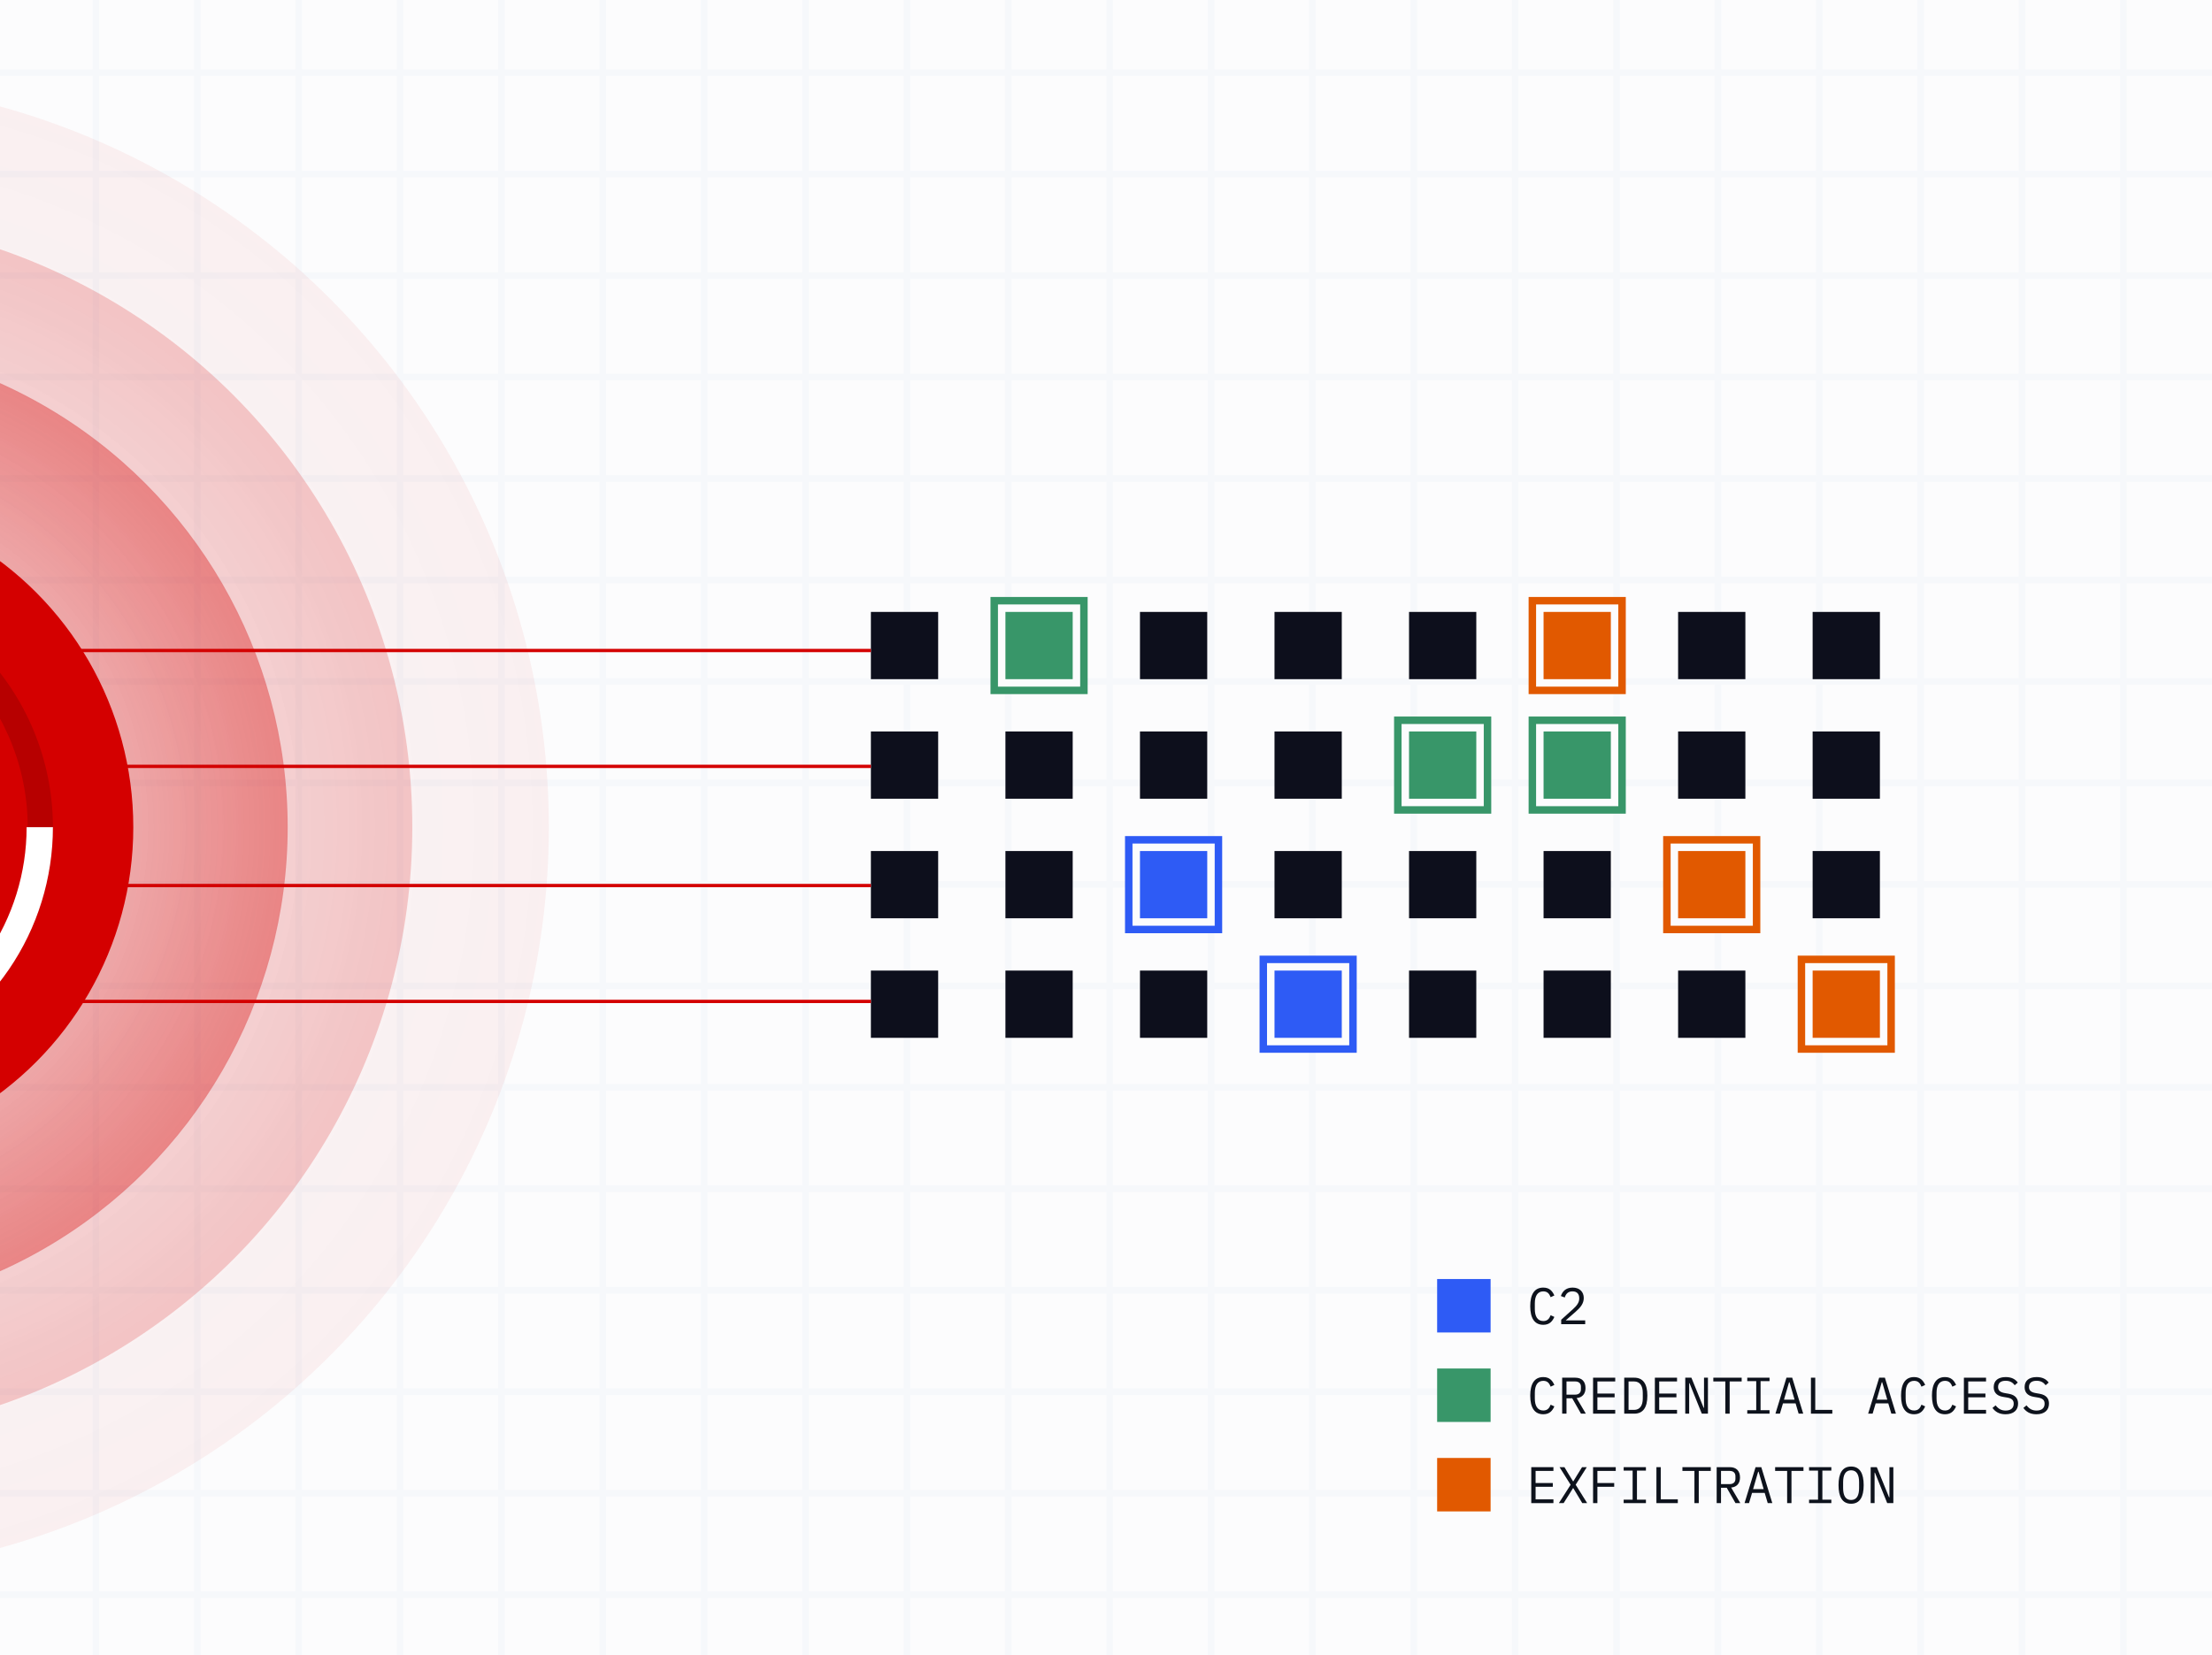<svg width="668" height="500" viewBox="0 0 668 500" fill="none" xmlns="http://www.w3.org/2000/svg">
<rect x="0" y="0" width="668" height="500" fill="#333333" stroke="none"/>
<g clip-path="url(#clip0_1297_5410)">
<rect width="668" height="500" fill="#FCFCFD"/>
<path d="M-338.386 -70H-369V-39.35M-338.386 -70V-39.35M-338.386 -70H-307.773M-338.386 -39.35H-369M-338.386 -39.35V-8.7M-338.386 -39.35H-307.773M-369 -39.35V-8.7M-338.386 -8.7H-369M-338.386 -8.7V21.95M-338.386 -8.7H-307.773M-369 -8.7V21.95M-338.386 21.95H-369M-338.386 21.95V52.6M-338.386 21.95H-307.773M-369 21.95V52.6M-338.386 52.6H-369M-338.386 52.6V83.25M-338.386 52.6H-307.773M-369 52.6V83.25M-338.386 83.25H-369M-338.386 83.25V113.9M-338.386 83.25H-307.773M-369 83.25V113.9M-338.386 113.9H-369M-338.386 113.9V144.55M-338.386 113.9H-307.773M-369 113.9V144.55M-338.386 144.55H-369M-338.386 144.55V175.2M-338.386 144.55H-307.773M-369 144.55V175.2M-338.386 175.2H-369M-338.386 175.2V205.85M-338.386 175.2H-307.773M-369 175.2V205.85M-338.386 205.85H-369M-338.386 205.85V236.5M-338.386 205.85H-307.773M-369 205.85V236.5M-338.386 236.5H-369M-338.386 236.5V267.15M-338.386 236.5H-307.773M-369 236.5V267.15M-338.386 267.15H-369M-338.386 267.15V297.8M-338.386 267.15H-307.773M-369 267.15V297.8M-338.386 297.8H-369M-338.386 297.8V328.45M-338.386 297.8H-307.773M-369 297.8V328.45M-338.386 328.45H-369M-338.386 328.45V359.1M-338.386 328.45H-307.773M-369 328.45V359.1M-338.386 359.1H-369M-338.386 359.1V389.75M-338.386 359.1H-307.773M-369 359.1V389.75M-338.386 389.75H-369M-338.386 389.75V420.4M-338.386 389.75H-307.773M-369 389.75V420.4M-338.386 420.4H-369M-338.386 420.4V451.05M-338.386 420.4H-307.773M-369 420.4V451.05M-338.386 451.05H-369M-338.386 451.05V481.7M-338.386 451.05H-307.773M-369 451.05V481.7M-338.386 481.7H-369M-338.386 481.7V512.35M-338.386 481.7H-307.773M-369 481.7V512.35M-338.386 512.35H-369M-338.386 512.35V543M-338.386 512.35H-307.773M-369 512.35V543H-338.386M-338.386 543H-307.773M-307.773 -70V-39.35M-307.773 -70H-277.159M-307.773 -39.35V-8.7M-307.773 -39.35H-277.159M-307.773 -8.7V21.95M-307.773 -8.7H-277.159M-307.773 21.95V52.6M-307.773 21.95H-277.159M-307.773 52.6V83.25M-307.773 52.6H-277.159M-307.773 83.25V113.9M-307.773 83.25H-277.159M-307.773 113.9V144.55M-307.773 113.9H-277.159M-307.773 144.55V175.2M-307.773 144.55H-277.159M-307.773 175.2V205.85M-307.773 175.2H-277.159M-307.773 205.85V236.5M-307.773 205.85H-277.159M-307.773 236.5V267.15M-307.773 236.5H-277.159M-307.773 267.15V297.8M-307.773 267.15H-277.159M-307.773 297.8V328.45M-307.773 297.8H-277.159M-307.773 328.45V359.1M-307.773 328.45H-277.159M-307.773 359.1V389.75M-307.773 359.1H-277.159M-307.773 389.75V420.4M-307.773 389.75H-277.159M-307.773 420.4V451.05M-307.773 420.4H-277.159M-307.773 451.05V481.7M-307.773 451.05H-277.159M-307.773 481.7V512.35M-307.773 481.7H-277.159M-307.773 512.35V543M-307.773 512.35H-277.159M-307.773 543H-277.159M-277.159 -70V-39.35M-277.159 -70H-246.545M-277.159 -39.35V-8.7M-277.159 -39.35H-246.545M-277.159 -8.7V21.95M-277.159 -8.7H-246.545M-277.159 21.95V52.6M-277.159 21.95H-246.545M-277.159 52.6V83.25M-277.159 52.6H-246.545M-277.159 83.25V113.9M-277.159 83.25H-246.545M-277.159 113.9V144.55M-277.159 113.9H-246.545M-277.159 144.55V175.2M-277.159 144.55H-246.545M-277.159 175.2V205.85M-277.159 175.2H-246.545M-277.159 205.85V236.5M-277.159 205.85H-246.545M-277.159 236.5V267.15M-277.159 236.5H-246.545M-277.159 267.15V297.8M-277.159 267.15H-246.545M-277.159 297.8V328.45M-277.159 297.8H-246.545M-277.159 328.45V359.1M-277.159 328.45H-246.545M-277.159 359.1V389.75M-277.159 359.1H-246.545M-277.159 389.75V420.4M-277.159 389.75H-246.545M-277.159 420.4V451.05M-277.159 420.4H-246.545M-277.159 451.05V481.7M-277.159 451.05H-246.545M-277.159 481.7V512.35M-277.159 481.7H-246.545M-277.159 512.35V543M-277.159 512.35H-246.545M-277.159 543H-246.545M-246.545 -70V-39.35M-246.545 -70H-215.932M-246.545 -39.35V-8.7M-246.545 -39.35H-215.932M-246.545 -8.7V21.95M-246.545 -8.7H-215.932M-246.545 21.95V52.6M-246.545 21.95H-215.932M-246.545 52.6V83.25M-246.545 52.6H-215.932M-246.545 83.25V113.9M-246.545 83.25H-215.932M-246.545 113.9V144.55M-246.545 113.9H-215.932M-246.545 144.55V175.2M-246.545 144.55H-215.932M-246.545 175.2V205.85M-246.545 175.2H-215.932M-246.545 205.85V236.5M-246.545 205.85H-215.932M-246.545 236.5V267.15M-246.545 236.5H-215.932M-246.545 267.15V297.8M-246.545 267.15H-215.932M-246.545 297.8V328.45M-246.545 297.8H-215.932M-246.545 328.45V359.1M-246.545 328.45H-215.932M-246.545 359.1V389.75M-246.545 359.1H-215.932M-246.545 389.75V420.4M-246.545 389.75H-215.932M-246.545 420.4V451.05M-246.545 420.4H-215.932M-246.545 451.05V481.7M-246.545 451.05H-215.932M-246.545 481.7V512.35M-246.545 481.7H-215.932M-246.545 512.35V543M-246.545 512.35H-215.932M-246.545 543H-215.932M-215.932 -70V-39.35M-215.932 -70H-185.318M-215.932 -39.35V-8.7M-215.932 -39.35H-185.318M-215.932 -8.7V21.95M-215.932 -8.7H-185.318M-215.932 21.95V52.6M-215.932 21.95H-185.318M-215.932 52.6V83.25M-215.932 52.6H-185.318M-215.932 83.25V113.9M-215.932 83.25H-185.318M-215.932 113.9V144.55M-215.932 113.9H-185.318M-215.932 144.55V175.2M-215.932 144.55H-185.318M-215.932 175.2V205.85M-215.932 175.2H-185.318M-215.932 205.85V236.5M-215.932 205.85H-185.318M-215.932 236.5V267.15M-215.932 236.5H-185.318M-215.932 267.15V297.8M-215.932 267.15H-185.318M-215.932 297.8V328.45M-215.932 297.8H-185.318M-215.932 328.45V359.1M-215.932 328.45H-185.318M-215.932 359.1V389.75M-215.932 359.1H-185.318M-215.932 389.75V420.4M-215.932 389.75H-185.318M-215.932 420.4V451.05M-215.932 420.4H-185.318M-215.932 451.05V481.7M-215.932 451.05H-185.318M-215.932 481.7V512.35M-215.932 481.7H-185.318M-215.932 512.35V543M-215.932 512.35H-185.318M-215.932 543H-185.318M-185.318 -70V-39.35M-185.318 -70H-154.705M-185.318 -39.35V-8.7M-185.318 -39.35H-154.705M-185.318 -8.7V21.95M-185.318 -8.7H-154.705M-185.318 21.95V52.6M-185.318 21.95H-154.705M-185.318 52.6V83.25M-185.318 52.6H-154.705M-185.318 83.25V113.9M-185.318 83.25H-154.705M-185.318 113.9V144.55M-185.318 113.9H-154.705M-185.318 144.55V175.2M-185.318 144.55H-154.705M-185.318 175.2V205.85M-185.318 175.2H-154.705M-185.318 205.85V236.5M-185.318 205.85H-154.705M-185.318 236.5V267.15M-185.318 236.5H-154.705M-185.318 267.15V297.8M-185.318 267.15H-154.705M-185.318 297.8V328.45M-185.318 297.8H-154.705M-185.318 328.45V359.1M-185.318 328.45H-154.705M-185.318 359.1V389.75M-185.318 359.1H-154.705M-185.318 389.75V420.4M-185.318 389.75H-154.705M-185.318 420.4V451.05M-185.318 420.4H-154.705M-185.318 451.05V481.7M-185.318 451.05H-154.705M-185.318 481.7V512.35M-185.318 481.7H-154.705M-185.318 512.35V543M-185.318 512.35H-154.705M-185.318 543H-154.705M-154.705 -70V-39.35M-154.705 -70H-124.091M-154.705 -39.35V-8.7M-154.705 -39.35H-124.091M-154.705 -8.7V21.95M-154.705 -8.7H-124.091M-154.705 21.95V52.6M-154.705 21.95H-124.091M-154.705 52.6V83.25M-154.705 52.6H-124.091M-154.705 83.25V113.9M-154.705 83.25H-124.091M-154.705 113.9V144.55M-154.705 113.9H-124.091M-154.705 144.55H-124.091M-154.705 144.55V175.2M-154.705 175.2V205.85M-154.705 175.2H-124.091M-154.705 205.85V236.5M-154.705 205.85H-124.091M-154.705 236.5V267.15M-154.705 236.5H-124.091M-154.705 267.15V297.8M-154.705 267.15H-124.091M-154.705 297.8V328.45M-154.705 297.8H-124.091M-154.705 328.45V359.1M-154.705 328.45H-124.091M-154.705 359.1V389.75M-154.705 359.1H-124.091M-154.705 389.75V420.4M-154.705 389.75H-124.091M-154.705 420.4V451.05M-154.705 420.4H-124.091M-154.705 451.05V481.7M-154.705 451.05H-124.091M-154.705 481.7V512.35M-154.705 481.7H-124.091M-154.705 512.35V543M-154.705 512.35H-124.091M-154.705 543H-124.091M-124.091 -70V-39.35M-124.091 -70H-93.477M-124.091 -39.35V-8.7M-124.091 -39.35H-93.477M-124.091 -8.7V21.95M-124.091 -8.7H-93.477M-124.091 21.95V52.6M-124.091 21.95H-93.477M-124.091 52.6V83.25M-124.091 52.6H-93.477M-124.091 83.25V113.9M-124.091 83.25H-93.477M-124.091 113.9V144.55M-124.091 113.9H-93.477M-124.091 144.55V175.2M-124.091 144.55H-93.477M-124.091 175.2V205.85M-124.091 175.2H-93.477M-124.091 205.85V236.5M-124.091 205.85H-93.477M-124.091 236.5V267.15M-124.091 236.5H-93.477M-124.091 267.15V297.8M-124.091 267.15H-93.477M-124.091 297.8V328.45M-124.091 297.8H-93.477M-124.091 328.45V359.1M-124.091 328.45C-124.091 328.45 -105.433 328.45 -93.477 328.45M-124.091 359.1V389.75M-124.091 359.1H-93.477M-124.091 389.75V420.4M-124.091 389.75H-93.477M-124.091 420.4V451.05M-124.091 420.4H-93.477M-124.091 451.05V481.7M-124.091 451.05H-93.477M-124.091 481.7V512.35M-124.091 481.7H-93.477M-124.091 512.35V543M-124.091 512.35H-93.477M-124.091 543H-93.477M-93.477 -70V-39.35M-93.477 -70H-62.864M-93.477 -39.35V-8.7M-93.477 -39.35H-62.864M-93.477 -8.7V21.95M-93.477 -8.7H-62.864M-93.477 21.95V52.6M-93.477 21.95H-62.864M-93.477 52.6V83.25M-93.477 52.6H-62.864M-93.477 83.25V113.9M-93.477 83.25H-62.864M-93.477 113.9V144.55M-93.477 113.9H-62.864M-93.477 144.55V175.2M-93.477 144.55H-62.864M-93.477 175.2V205.85M-93.477 175.2H-62.864M-93.477 205.85V236.5M-93.477 205.85H-62.864M-93.477 236.5V267.15M-93.477 236.5H-62.864M-93.477 267.15V297.8M-93.477 267.15H-62.864M-93.477 297.8C-93.477 297.8 -93.477 316.48 -93.477 328.45M-93.477 297.8H-62.864M-93.477 328.45C-93.477 340.42 -93.477 359.1 -93.477 359.1M-93.477 328.45C-81.522 328.45 -62.864 328.45 -62.864 328.45M-93.477 359.1V389.75M-93.477 359.1H-62.864M-93.477 389.75V420.4M-93.477 389.75H-62.864M-93.477 420.4V451.05M-93.477 420.4H-62.864M-93.477 451.05V481.7M-93.477 451.05H-62.864M-93.477 481.7V512.35M-93.477 481.7H-62.864M-93.477 512.35V543M-93.477 512.35H-62.864M-93.477 543H-62.864M-62.864 -70V-39.35M-62.864 -70H-32.25M-62.864 -39.35V-8.7M-62.864 -39.35H-32.25M-62.864 -8.7V21.95M-62.864 -8.7H-32.25M-62.864 21.95V52.6M-62.864 21.95H-32.25M-62.864 52.6V83.25M-62.864 52.6H-32.25M-62.864 83.25V113.9M-62.864 83.25H-32.25M-62.864 113.9V144.55M-62.864 113.9H-32.25M-62.864 144.55V175.2M-62.864 144.55H-32.25M-62.864 175.2V205.85M-62.864 175.2H-32.25M-62.864 205.85V236.5M-62.864 205.85H-32.25M-62.864 236.5V267.15M-62.864 236.5H-32.25M-62.864 267.15V297.8M-62.864 267.15H-32.25M-62.864 297.8V328.45M-62.864 297.8H-32.25M-62.864 328.45V359.1M-62.864 328.45H-32.25M-62.864 359.1V389.75M-62.864 359.1H-32.25M-62.864 389.75V420.4M-62.864 389.75H-32.25M-62.864 420.4V451.05M-62.864 420.4H-32.25M-62.864 451.05V481.7M-62.864 451.05H-32.25M-62.864 481.7V512.35M-62.864 481.7H-32.25M-62.864 512.35V543M-62.864 512.35H-32.25M-62.864 543H-32.25M-32.25 -70V-39.35M-32.25 -70H-1.636M-32.25 -39.35V-8.7M-32.25 -39.35H-1.636M-32.25 -8.7V21.95M-32.25 -8.7H-1.636M-32.25 21.95V52.6M-32.25 21.95H-1.636M-32.25 52.6V83.25M-32.25 52.6H641.25M-32.25 83.25V113.9M-32.25 83.25H641.25M-32.25 113.9V144.55M-32.25 113.9H-1.636M-32.25 144.55V175.2M-32.25 144.55H-1.636M-32.25 175.2V205.85M-32.25 175.2H-1.636M-32.25 205.85V236.5M-32.25 205.85H-1.636M-32.25 236.5V267.15M-32.25 236.5H-1.636M-32.25 267.15V297.8M-32.25 267.15H-1.636M-32.25 297.8V328.45M-32.25 297.8H-1.636M-32.25 328.45V359.1M-32.25 328.45H-1.636M-32.25 359.1V389.75M-32.25 359.1H-1.636M-32.25 389.75V420.4M-32.25 389.75H-1.636M-32.25 420.4V451.05M-32.25 420.4H-1.636M-32.25 451.05V481.7M-32.25 451.05H-1.636M-32.25 481.7V512.35M-32.25 481.7H-1.636M-32.25 512.35V543M-32.25 512.35H-1.636M-32.25 543H-1.636M-1.636 -70V-39.35M-1.636 -70H28.977M-1.636 -39.35V-8.7M-1.636 -39.35H28.977M-1.636 -8.7V21.95M-1.636 -8.7H28.977M-1.636 21.95H28.977M-1.636 21.95V113.9M-1.636 113.9V144.55M-1.636 113.9H28.977M-1.636 144.55V175.2M-1.636 144.55H28.977M-1.636 175.2V205.85M-1.636 175.2H28.977M-1.636 205.85V236.5M-1.636 205.85H28.977M-1.636 236.5V267.15M-1.636 236.5H28.977M-1.636 267.15V297.8M-1.636 267.15H28.977M-1.636 297.8V328.45M-1.636 297.8H28.977M-1.636 328.45V359.1M-1.636 328.45H28.977M-1.636 359.1V389.75M-1.636 359.1H28.977M-1.636 389.75V420.4M-1.636 389.75H28.977M-1.636 420.4V451.05M-1.636 420.4H28.977M-1.636 451.05V481.7M-1.636 451.05H28.977M-1.636 481.7V512.35M-1.636 481.7H28.977M-1.636 512.35V543M-1.636 512.35H28.977M-1.636 543H28.977M28.977 -70V-39.35M28.977 -70H59.591M28.977 -39.35V-8.7M28.977 -39.35H59.591M28.977 -8.7V21.95M28.977 -8.7H59.591M28.977 21.95H59.591M28.977 21.95V113.9M28.977 113.9V144.55M28.977 113.9H59.591M28.977 144.55V175.2M28.977 144.55H59.591M28.977 175.2V205.85M28.977 175.2H59.591M28.977 205.85V236.5M28.977 205.85H59.591M28.977 236.5V267.15M28.977 236.5H59.591M28.977 267.15V297.8M28.977 267.15H59.591M28.977 297.8V328.45M28.977 297.8H59.591M28.977 328.45V359.1M28.977 328.45H59.591M28.977 359.1V389.75M28.977 359.1H59.591M28.977 389.75V420.4M28.977 389.75H59.591M28.977 420.4V451.05M28.977 420.4H59.591M28.977 451.05V481.7M28.977 451.05H59.591M28.977 481.7V512.35M28.977 481.7H59.591M28.977 512.35V543M28.977 512.35H59.591M28.977 543H59.591M59.591 -70V-39.35M59.591 -70H90.205M59.591 -39.35V-8.7M59.591 -39.35H90.205M59.591 -8.7V21.95M59.591 -8.7H90.205M59.591 21.95H90.205M59.591 21.95V113.9M59.591 113.9V144.55M59.591 113.9H549.409M59.591 144.55V175.2M59.591 144.55H549.409M59.591 175.2V205.85M59.591 175.2H90.205M59.591 205.85V236.5M59.591 205.85H90.205M59.591 236.5V267.15M59.591 236.5H90.205M59.591 267.15V297.8M59.591 267.15H90.205M59.591 297.8V328.45M59.591 297.8H90.205M59.591 328.45V359.1M59.591 328.45H90.205M59.591 359.1V389.75M59.591 359.1H90.205M59.591 389.75V420.4M59.591 389.75H90.205M59.591 420.4V451.05M59.591 420.4H90.205M59.591 451.05V481.7M59.591 451.05H90.205M59.591 481.7V512.35M59.591 481.7H90.205M59.591 512.35V543M59.591 512.35H90.205M59.591 543H90.205M90.205 -70V-39.35M90.205 -70H120.818M90.205 -39.35V-8.7M90.205 -39.35H120.818M90.205 -8.7V21.95M90.205 -8.7H120.818M90.205 21.95H120.818M90.205 21.95V175.2M90.205 175.2V205.85M90.205 175.2H120.818M90.205 205.85V236.5M90.205 205.85H120.818M90.205 236.5V267.15M90.205 236.5H120.818M90.205 267.15V297.8M90.205 267.15H120.818M90.205 297.8V328.45M90.205 297.8H120.818M90.205 328.45V359.1M90.205 328.45H120.818M90.205 359.1V389.75M90.205 359.1H120.818M90.205 389.75V420.4M90.205 389.75H120.818M90.205 420.4V451.05M90.205 420.4H120.818M90.205 451.05V481.7M90.205 451.05H120.818M90.205 481.7V512.35M90.205 481.7H120.818M90.205 512.35V543M90.205 512.35H120.818M90.205 543H120.818M120.818 -70V-39.35M120.818 -70H151.432M120.818 -39.35V-8.7M120.818 -39.35H151.432M120.818 -8.7V21.95M120.818 -8.7H151.432M120.818 21.95H151.432M120.818 21.95V175.2M120.818 175.2V205.85M120.818 175.2H151.432M120.818 205.85V236.5M120.818 205.85H151.432M120.818 236.5V267.15M120.818 236.5H151.432M120.818 267.15V297.8M120.818 267.15H151.432M120.818 297.8V328.45M120.818 297.8H151.432M120.818 328.45V359.1M120.818 328.45H151.432M120.818 359.1V389.75M120.818 359.1H151.432M120.818 389.75V420.4M120.818 389.75H151.432M120.818 420.4V451.05M120.818 420.4H151.432M120.818 451.05V481.7M120.818 451.05H151.432M120.818 481.7V512.35M120.818 481.7H151.432M120.818 512.35V543M120.818 512.35H151.432M120.818 543H151.432M151.432 -70V-39.35M151.432 -70H182.045M151.432 -39.35V-8.7M151.432 -39.35H182.045M151.432 -8.7V21.95M151.432 -8.7H182.045M151.432 21.95H182.045M151.432 21.95V175.2M151.432 175.2V205.85M151.432 175.2H182.045M151.432 205.85V236.5M151.432 205.85H182.045M151.432 236.5V267.15M151.432 236.5H182.045M151.432 267.15V297.8M151.432 267.15H182.045M151.432 297.8V328.45M151.432 297.8H182.045M151.432 328.45V359.1M151.432 328.45H182.045M151.432 359.1V389.75M151.432 359.1H182.045M151.432 389.75V420.4M151.432 389.75H182.045M151.432 420.4V451.05M151.432 420.4H182.045M151.432 451.05V481.7M151.432 451.05H182.045M151.432 481.7V512.35M151.432 481.7H182.045M151.432 512.35V543M151.432 512.35H182.045M151.432 543H182.045M182.045 -70V-39.35M182.045 -70H212.659M182.045 -39.35V-8.7M182.045 -39.35H212.659M182.045 -8.7V21.95M182.045 -8.7H212.659M182.045 21.95H212.659M182.045 21.95V175.2M182.045 175.2V205.85M182.045 175.2H212.659M182.045 205.85V236.5M182.045 205.85H212.659M182.045 236.5V267.15M182.045 236.5H212.659M182.045 267.15V297.8M182.045 267.15H212.659M182.045 297.8V328.45M182.045 297.8H212.659M182.045 328.45V359.1M182.045 328.45H212.659M182.045 359.1V389.75M182.045 359.1H212.659M182.045 389.75V420.4M182.045 389.75H212.659M182.045 420.4V451.05M182.045 420.4H212.659M182.045 451.05V481.7M182.045 451.05H212.659M182.045 481.7V512.35M182.045 481.7H212.659M182.045 512.35V543M182.045 512.35H212.659M182.045 543H212.659M212.659 -70V-39.35M212.659 -70H243.273M212.659 -39.35V-8.7M212.659 -39.35H243.273M212.659 -8.7V21.95M212.659 -8.7H243.273M212.659 21.95H243.273M212.659 21.95V175.2M212.659 175.2V205.85M212.659 175.2H243.273M212.659 205.85V236.5M212.659 205.85H243.273M212.659 236.5V267.15M212.659 236.5H243.273M212.659 267.15V297.8M212.659 267.15H243.273M212.659 297.8V328.45M212.659 297.8H243.273M212.659 328.45V359.1M212.659 328.45H243.273M212.659 359.1V389.75M212.659 359.1H243.273M212.659 389.75V420.4M212.659 389.75H243.273M212.659 420.4V451.05M212.659 420.4H243.273M212.659 451.05V481.7M212.659 451.05H243.273M212.659 481.7V512.35M212.659 481.7H243.273M212.659 512.35V543M212.659 512.35H243.273M212.659 543H243.273M243.273 -70V-39.35M243.273 -70H273.886M243.273 -39.35V-8.7M243.273 -39.35H273.886M243.273 -8.7V21.95M243.273 -8.7H273.886M243.273 21.95H273.886M243.273 21.95V175.2M243.273 175.2V205.85M243.273 175.2H273.886M243.273 205.85V236.5M243.273 205.85H273.886M243.273 236.5V267.15M243.273 236.5H273.886M243.273 267.15V297.8M243.273 267.15H273.886M243.273 297.8V328.45M243.273 297.8H273.886M243.273 328.45V359.1M243.273 328.45H273.886M243.273 359.1V389.75M243.273 359.1H273.886M243.273 389.75V420.4M243.273 389.75H273.886M243.273 420.4V451.05M243.273 420.4H273.886M243.273 451.05V481.7M243.273 451.05H273.886M243.273 481.7V512.35M243.273 481.7H273.886M243.273 512.35V543M243.273 512.35H273.886M243.273 543H273.886M273.886 -70V-39.35M273.886 -70H304.5M273.886 -39.35H304.5M273.886 -39.35V-8.7M273.886 -8.7V21.95M273.886 -8.7H304.5M273.886 21.95H304.5M273.886 21.95V175.2M273.886 175.2V205.85M273.886 175.2H304.5M273.886 205.85V236.5M273.886 205.85H304.5M273.886 236.5V267.15M273.886 236.5H304.5M273.886 267.15V297.8M273.886 267.15H304.5M273.886 297.8V328.45M273.886 297.8H304.5M273.886 328.45V359.1M273.886 328.45H304.5M273.886 359.1V389.75M273.886 359.1H304.5M273.886 389.75V420.4M273.886 389.75H304.5M273.886 420.4V451.05M273.886 420.4H304.5M273.886 451.05V481.7M273.886 451.05H304.5M273.886 481.7V512.35M273.886 481.7H304.5M273.886 512.35V543M273.886 512.35H304.5M273.886 543H304.5M304.5 -70V-39.35M304.5 -70H335.114M304.5 -39.35H335.114M304.5 -39.35V-8.7M304.5 -8.7V21.95M304.5 -8.7H335.114M304.5 21.95H335.114M304.5 21.95V175.2M304.5 175.2V205.85M304.5 175.2H335.114M304.5 205.85V236.5M304.5 205.85H335.114M304.5 236.5V267.15M304.5 236.5H335.114M304.5 267.15V297.8M304.5 267.15H335.114M304.5 297.8V328.45M304.5 297.8H335.114M304.5 328.45V359.1M304.5 328.45H335.114M304.5 359.1V389.75M304.5 359.1H335.114M304.5 389.75V420.4M304.5 389.75H335.114M304.5 420.4V451.05M304.5 420.4H335.114M304.5 451.05V481.7M304.5 451.05H335.114M304.5 481.7V512.35M304.5 481.7H335.114M304.5 512.35V543M304.5 512.35H335.114M304.5 543H335.114M335.114 -70V-39.35M335.114 -70H365.727M335.114 -39.35H365.727M335.114 -39.35V-8.7M335.114 -8.7V21.95M335.114 -8.7H365.727M335.114 21.95H365.727M335.114 21.95V175.2M335.114 175.2V205.85M335.114 175.2H365.727M335.114 205.85V236.5M335.114 205.85H365.727M335.114 236.5V267.15M335.114 236.5H365.727M335.114 267.15V297.8M335.114 267.15H365.727M335.114 297.8V328.45M335.114 297.8H365.727M335.114 328.45V359.1M335.114 328.45H365.727M335.114 359.1V389.75M335.114 359.1H365.727M335.114 389.75V420.4M335.114 389.75H365.727M335.114 420.4V451.05M335.114 420.4H365.727M335.114 451.05V481.7M335.114 451.05H365.727M335.114 481.7V512.35M335.114 481.7H365.727M335.114 512.35V543M335.114 512.35H365.727M335.114 543H365.727M365.727 -70V-39.35M365.727 -70H396.341M365.727 -39.35H396.341M365.727 -39.35V-8.7M365.727 -8.7V21.95M365.727 -8.7H396.341M365.727 21.95H396.341M365.727 21.95V175.2M365.727 175.2V205.85M365.727 175.2H396.341M365.727 205.85V236.5M365.727 205.85H396.341M365.727 236.5V267.15M365.727 236.5H396.341M365.727 267.15V297.8M365.727 267.15H396.341M365.727 297.8V328.45M365.727 297.8H396.341M365.727 328.45V359.1M365.727 328.45H396.341M365.727 359.1V389.75M365.727 359.1H396.341M365.727 389.75V420.4M365.727 389.75H396.341M365.727 420.4V451.05M365.727 420.4H396.341M365.727 451.05V481.7M365.727 451.05H396.341M365.727 481.7V512.35M365.727 481.7H396.341M365.727 512.35V543M365.727 512.35H396.341M365.727 543H396.341M396.341 -70V-39.35M396.341 -70H426.955M396.341 -39.35V-8.7M396.341 -39.35H426.955M396.341 -8.7V21.95M396.341 -8.7H426.955M396.341 21.95H426.955M396.341 21.95V175.2M396.341 175.2V205.85M396.341 175.2H426.955M396.341 205.85V236.5M396.341 205.85H426.955M396.341 236.5V267.15M396.341 236.5H426.955M396.341 267.15V297.8M396.341 267.15H426.955M396.341 297.8V328.45M396.341 297.8H426.955M396.341 328.45V359.1M396.341 328.45H426.955M396.341 359.1V389.75M396.341 359.1H426.955M396.341 389.75V420.4M396.341 389.75H426.955M396.341 420.4V451.05M396.341 420.4H426.955M396.341 451.05V481.7M396.341 451.05H426.955M396.341 481.7V512.35M396.341 481.7H426.955M396.341 512.35V543M396.341 512.35H426.955M396.341 543H426.955M426.955 -70V-39.35M426.955 -70H457.568M426.955 -39.35V-8.7M426.955 -39.35H457.568M426.955 -8.7V21.95M426.955 -8.7H457.568M426.955 21.95H457.568M426.955 21.95V175.2M426.955 175.2V205.85M426.955 175.2H457.568M426.955 205.85V236.5M426.955 205.85H457.568M426.955 236.5V267.15M426.955 236.5H457.568M426.955 267.15V297.8M426.955 267.15H457.568M426.955 297.8V328.45M426.955 297.8H457.568M426.955 328.45V359.1M426.955 328.45H457.568M426.955 359.1V389.75M426.955 359.1H457.568M426.955 389.75V420.4M426.955 389.75H457.568M426.955 420.4V451.05M426.955 420.4H457.568M426.955 451.05V481.7M426.955 451.05H457.568M426.955 481.7V512.35M426.955 481.7H457.568M426.955 512.35V543M426.955 512.35H457.568M426.955 543H457.568M457.568 -70V-39.35M457.568 -70H488.182M457.568 -39.35V-8.7M457.568 -39.35H488.182M457.568 -8.7V21.95M457.568 -8.7H488.182M457.568 21.95H488.182M457.568 21.95V175.2M457.568 175.2V205.85M457.568 175.2H488.182M457.568 205.85V236.5M457.568 205.85H488.182M457.568 236.5V267.15M457.568 236.5H488.182M457.568 267.15V297.8M457.568 267.15H488.182M457.568 297.8V328.45M457.568 297.8H488.182M457.568 328.45V359.1M457.568 328.45H488.182M457.568 359.1V389.75M457.568 359.1H488.182M457.568 389.75V420.4M457.568 389.75H488.182M457.568 420.4V451.05M457.568 420.4H488.182M457.568 451.05V481.7M457.568 451.05H488.182M457.568 481.7V512.35M457.568 481.7H488.182M457.568 512.35V543M457.568 512.35H488.182M457.568 543H488.182M488.182 -70V-39.35M488.182 -70H518.795M488.182 -39.35V-8.7M488.182 -39.35H518.795M488.182 -8.7V21.95M488.182 -8.7H518.795M488.182 21.95H518.795M488.182 21.95V175.2M488.182 175.2V205.85M488.182 175.2H518.795M488.182 205.85V236.5M488.182 205.85H518.795M488.182 236.5V267.15M488.182 236.5H518.795M488.182 267.15V297.8M488.182 267.15H518.795M488.182 297.8V328.45M488.182 297.8H518.795M488.182 328.45V359.1M488.182 328.45H518.795M488.182 359.1V389.75M488.182 359.1H518.795M488.182 389.75V420.4M488.182 389.75H518.795M488.182 420.4V451.05M488.182 420.4H518.795M488.182 451.05V481.7M488.182 451.05H518.795M488.182 481.7V512.35M488.182 481.7H518.795M488.182 512.35V543M488.182 512.35H518.795M488.182 543H518.795M518.795 -70V-39.35M518.795 -70H549.409M518.795 -39.35V-8.7M518.795 -39.35H549.409M518.795 -8.7V21.95M518.795 -8.7H549.409M518.795 21.95H549.409M518.795 21.95V175.2M518.795 175.2V205.85M518.795 175.2H549.409M518.795 205.85V236.5M518.795 205.85H549.409M518.795 236.5V267.15M518.795 236.5H549.409M518.795 267.15V297.8M518.795 267.15H549.409M518.795 297.8V328.45M518.795 297.8H549.409M518.795 328.45V359.1M518.795 328.45H549.409M518.795 359.1V389.75M518.795 359.1H549.409M518.795 389.75V420.4M518.795 389.75H549.409M518.795 420.4V451.05M518.795 420.4H549.409M518.795 451.05V481.7M518.795 451.05H549.409M518.795 481.7V512.35M518.795 481.7H549.409M518.795 512.35V543M518.795 512.35H549.409M518.795 543H549.409M549.409 -70V-39.35M549.409 -70H580.023M549.409 -39.35V-8.7M549.409 -39.35H580.023M549.409 -8.7V21.95M549.409 -8.7H580.023M549.409 21.95H580.023M549.409 21.95V113.9M549.409 113.9V144.55M549.409 113.9H580.023M549.409 144.55V175.2M549.409 144.55H580.023M549.409 175.2V205.85M549.409 175.2H580.023M549.409 205.85V236.5M549.409 205.85H580.023M549.409 236.5V267.15M549.409 236.5H580.023M549.409 267.15V297.8M549.409 267.15H580.023M549.409 297.8V328.45M549.409 297.8H580.023M549.409 328.45V359.1M549.409 328.45H580.023M549.409 359.1V389.75M549.409 359.1H580.023M549.409 389.75V420.4M549.409 389.75H580.023M549.409 420.4V451.05M549.409 420.4H580.023M549.409 451.05V481.7M549.409 451.05H580.023M549.409 481.7V512.35M549.409 481.7H580.023M549.409 512.35V543M549.409 512.35H580.023M549.409 543H580.023M580.023 -70V-39.35M580.023 -70H610.636M580.023 -39.35V-8.7M580.023 -39.35H610.636M580.023 -8.7V21.95M580.023 -8.7H610.636M580.023 21.95H610.636M580.023 21.95V113.9M580.023 113.9V144.55M580.023 113.9H610.636M580.023 144.55V175.2M580.023 144.55H610.636M580.023 175.2V205.85M580.023 175.2H610.636M580.023 205.85V236.5M580.023 205.85H610.636M580.023 236.5V267.15M580.023 236.5H610.636M580.023 267.15V297.8M580.023 267.15H610.636M580.023 297.8V328.45M580.023 297.8H610.636M580.023 328.45V359.1M580.023 328.45H610.636M580.023 359.1V389.75M580.023 359.1H610.636M580.023 389.75V420.4M580.023 389.75H610.636M580.023 420.4V451.05M580.023 420.4H610.636M580.023 451.05V481.7M580.023 451.05H610.636M580.023 481.7V512.35M580.023 481.7H610.636M580.023 512.35V543M580.023 512.35H610.636M580.023 543H610.636M610.636 -70V-39.35M610.636 -70H641.25M610.636 -39.35V-8.7M610.636 -39.35H641.25M610.636 -8.7V21.95M610.636 -8.7H641.25M610.636 21.95H641.25M610.636 21.95V113.9M610.636 113.9V144.55M610.636 113.9H641.25M610.636 144.55V175.2M610.636 144.55H641.25M610.636 175.2V205.85M610.636 175.2H641.25M610.636 205.85V236.5M610.636 205.85H641.25M610.636 236.5V267.15M610.636 236.5H641.25M610.636 267.15V297.8M610.636 267.15H641.25M610.636 297.8V328.45M610.636 297.8H641.25M610.636 328.45V359.1M610.636 328.45H641.25M610.636 359.1V389.75M610.636 359.1H641.25M610.636 389.75V420.4M610.636 389.75H641.25M610.636 420.4V451.05M610.636 420.4H641.25M610.636 451.05V481.7M610.636 451.05H641.25M610.636 481.7V512.35M610.636 481.7H641.25M610.636 512.35V543M610.636 512.35H641.25M610.636 543H641.25M641.25 -70V-39.35M641.25 -70H671.864M641.25 -39.35V-8.7M641.25 -39.35H671.864M641.25 -8.7V21.95M641.25 -8.7H671.864M641.25 21.95V52.6M641.25 21.95H671.864M641.25 52.6V83.25M641.25 52.6H671.864M641.25 83.25V113.9M641.25 83.25H671.864M641.25 113.9V144.55M641.25 113.9H671.864M641.25 144.55V175.2M641.25 144.55H671.864M641.25 175.2V205.85M641.25 175.2H671.864M641.25 205.85V236.5M641.25 205.85H671.864M641.25 236.5V267.15M641.25 236.5H671.864M641.25 267.15V297.8M641.25 267.15H671.864M641.25 297.8V328.45M641.25 297.8H671.864M641.25 328.45V359.1M641.25 328.45H671.864M641.25 359.1V389.75M641.25 359.1H671.864M641.25 389.75V420.4M641.25 389.75H671.864M641.25 420.4V451.05M641.25 420.4H671.864M641.25 451.05V481.7M641.25 451.05H671.864M641.25 481.7V512.35M641.25 481.7H671.864M641.25 512.35V543M641.25 512.35H671.864M641.25 543H671.864M671.864 -70V-39.35M671.864 -70H702.477M671.864 -39.35V-8.7M671.864 -39.35H702.477M671.864 -8.7V21.95M671.864 -8.7H702.477M671.864 21.95V52.6M671.864 21.95H702.477M671.864 52.6V83.25M671.864 52.6H702.477M671.864 83.25V113.9M671.864 83.25H702.477M671.864 113.9V144.55M671.864 113.9H702.477M671.864 144.55V175.2M671.864 144.55H702.477M671.864 175.2V205.85M671.864 175.2H702.477M671.864 205.85V236.5M671.864 205.85H702.477M671.864 236.5V267.15M671.864 236.5H702.477M671.864 267.15V297.8M671.864 267.15H702.477M671.864 297.8V328.45M671.864 297.8H702.477M671.864 328.45V359.1M671.864 328.45H702.477M671.864 359.1V389.75M671.864 359.1H702.477M671.864 389.75V420.4M671.864 389.75H702.477M671.864 420.4V451.05M671.864 420.4H702.477M671.864 451.05V481.7M671.864 451.05H702.477M671.864 481.7V512.35M671.864 481.7H702.477M671.864 512.35V543M671.864 512.35H702.477M671.864 543H702.477M702.477 -70V-39.35M702.477 -70H733.091M702.477 -39.35V-8.7M702.477 -39.35H733.091M702.477 -8.7V21.95M702.477 -8.7H733.091M702.477 21.95V52.6M702.477 21.95H733.091M702.477 52.6V83.25M702.477 52.6H733.091M702.477 83.25V113.9M702.477 83.25H733.091M702.477 113.9V144.55M702.477 113.9H733.091M702.477 144.55V175.2M702.477 144.55H733.091M702.477 175.2V205.85M702.477 175.2H733.091M702.477 205.85V236.5M702.477 205.85H733.091M702.477 236.5V267.15M702.477 236.5H733.091M702.477 267.15V297.8M702.477 267.15H733.091M702.477 297.8V328.45M702.477 297.8H733.091M702.477 328.45V359.1M702.477 328.45H733.091M702.477 359.1V389.75M702.477 359.1H733.091M702.477 389.75V420.4M702.477 389.75H733.091M702.477 420.4V451.05M702.477 420.4H733.091M702.477 451.05V481.7M702.477 451.05H733.091M702.477 481.7V512.35M702.477 481.7H733.091M702.477 512.35V543M702.477 512.35H733.091M702.477 543H733.091M733.091 -70V-39.35M733.091 -70H763.705M733.091 -39.35V-8.7M733.091 -39.35H763.705M733.091 -8.7V21.95M733.091 -8.7H763.705M733.091 21.95V52.6M733.091 21.95H763.705M733.091 52.6V83.25M733.091 52.6H763.705M733.091 83.25V113.9M733.091 83.25H763.705M733.091 113.9V144.55M733.091 113.9H763.705M733.091 144.55V175.2M733.091 144.55H763.705M733.091 175.2V205.85M733.091 175.2H763.705M733.091 205.85V236.5M733.091 205.85H763.705M733.091 236.5V267.15M733.091 236.5H763.705M733.091 267.15V297.8M733.091 267.15H763.705M733.091 297.8V328.45M733.091 297.8H763.705M733.091 328.45V359.1M733.091 328.45H763.705M733.091 359.1V389.75M733.091 359.1H763.705M733.091 389.75V420.4M733.091 389.75H763.705M733.091 420.4V451.05M733.091 420.4H763.705M733.091 451.05V481.7M733.091 451.05H763.705M733.091 481.7V512.35M733.091 481.7H763.705M733.091 512.35V543M733.091 512.35H763.705M733.091 543H763.705M763.705 -70V-39.35M763.705 -70H794.318M763.705 -39.35V-8.7M763.705 -39.35H794.318M763.705 -8.7V21.95M763.705 -8.7H794.318M763.705 21.95V52.6M763.705 21.95H794.318M763.705 52.6V83.25M763.705 52.6H794.318M763.705 83.25V113.9M763.705 83.25H794.318M763.705 113.9V144.55M763.705 113.9H794.318M763.705 144.55H794.318M763.705 144.55V175.2M763.705 175.2V205.85M763.705 175.2H794.318M763.705 205.85V236.5M763.705 205.85H794.318M763.705 236.5V267.15M763.705 236.5H794.318M763.705 267.15V297.8M763.705 267.15H794.318M763.705 297.8V328.45M763.705 297.8H794.318M763.705 328.45V359.1M763.705 328.45H794.318M763.705 359.1V389.75M763.705 359.1H794.318M763.705 389.75V420.4M763.705 389.75H794.318M763.705 420.4V451.05M763.705 420.4H794.318M763.705 451.05V481.7M763.705 451.05H794.318M763.705 481.7V512.35M763.705 481.7H794.318M763.705 512.35V543M763.705 512.35H794.318M763.705 543H794.318M794.318 -70V-39.35M794.318 -70H824.932M794.318 -39.35V-8.7M794.318 -39.35H824.932M794.318 -8.7V21.95M794.318 -8.7H824.932M794.318 21.95V52.6M794.318 21.95H824.932M794.318 52.6V83.25M794.318 52.6H824.932M794.318 83.25V113.9M794.318 83.25H824.932M794.318 113.9V144.55M794.318 113.9H824.932M794.318 144.55V175.2M794.318 144.55H824.932M794.318 175.2V205.85M794.318 175.2H824.932M794.318 205.85V236.5M794.318 205.85H824.932M794.318 236.5V267.15M794.318 236.5H824.932M794.318 267.15V297.8M794.318 267.15H824.932M794.318 297.8V328.45M794.318 297.8H824.932M794.318 328.45V359.1M794.318 328.45H824.932M794.318 359.1V389.75M794.318 359.1H824.932M794.318 389.75V420.4M794.318 389.75H824.932M794.318 420.4V451.05M794.318 420.4H824.932M794.318 451.05V481.7M794.318 451.05H824.932M794.318 481.7V512.35M794.318 481.7H824.932M794.318 512.35V543M794.318 512.35H824.932M794.318 543H824.932M824.932 -70V-39.35M824.932 -70H855.545M824.932 -39.35V-8.7M824.932 -39.35H855.545M824.932 -8.7V21.95M824.932 -8.7H855.545M824.932 21.95V52.6M824.932 21.95H855.545M824.932 52.6V83.25M824.932 52.6H855.545M824.932 83.25V113.9M824.932 83.25H855.545M824.932 113.9V144.55M824.932 113.9H855.545M824.932 144.55V175.2M824.932 144.55H855.545M824.932 175.2V205.85M824.932 175.2H855.545M824.932 205.85V236.5M824.932 205.85H855.545M824.932 236.5V267.15M824.932 236.5H855.545M824.932 267.15V297.8M824.932 267.15H855.545M824.932 297.8V328.45M824.932 297.8H855.545M824.932 328.45V359.1M824.932 328.45H855.545M824.932 359.1V389.75M824.932 359.1H855.545M824.932 389.75V420.4M824.932 389.75H855.545M824.932 420.4V451.05M824.932 420.4H855.545M824.932 451.05V481.7M824.932 451.05H855.545M824.932 481.7V512.35M824.932 481.7H855.545M824.932 512.35V543M824.932 512.35H855.545M824.932 543H855.545M855.545 -70V-39.35M855.545 -70H886.159M855.545 -39.35V-8.7M855.545 -39.35H886.159M855.545 -8.7V21.95M855.545 -8.7H886.159M855.545 21.95V52.6M855.545 21.95H886.159M855.545 52.6V83.25M855.545 52.6H886.159M855.545 83.25V113.9M855.545 83.25H886.159M855.545 113.9V144.55M855.545 113.9H886.159M855.545 144.55V175.2M855.545 144.55H886.159M855.545 175.2V205.85M855.545 175.2H886.159M855.545 205.85V236.5M855.545 205.85H886.159M855.545 236.5V267.15M855.545 236.5H886.159M855.545 267.15V297.8M855.545 267.15H886.159M855.545 297.8V328.45M855.545 297.8H886.159M855.545 328.45V359.1M855.545 328.45H886.159M855.545 359.1V389.75M855.545 359.1H886.159M855.545 389.75V420.4M855.545 389.75H886.159M855.545 420.4V451.05M855.545 420.4H886.159M855.545 451.05V481.7M855.545 451.05H886.159M855.545 481.7V512.35M855.545 481.7H886.159M855.545 512.35V543M855.545 512.35H886.159M855.545 543H886.159M886.159 -70V-39.35M886.159 -70H916.773M886.159 -39.35V-8.7M886.159 -39.35H916.773M886.159 -8.7V21.95M886.159 -8.7H916.773M886.159 21.95V52.6M886.159 21.95H916.773M886.159 52.6V83.25M886.159 52.6H916.773M886.159 83.25V113.9M886.159 83.25H916.773M886.159 113.9V144.55M886.159 113.9H916.773M886.159 144.55V175.2M886.159 144.55H916.773M886.159 175.2V205.85M886.159 175.2H916.773M886.159 205.85V236.5M886.159 205.85H916.773M886.159 236.5V267.15M886.159 236.5H916.773M886.159 267.15V297.8M886.159 267.15H916.773M886.159 297.8V328.45M886.159 297.8H916.773M886.159 328.45V359.1M886.159 328.45H916.773M886.159 359.1V389.75M886.159 359.1H916.773M886.159 389.75V420.4M886.159 389.75H916.773M886.159 420.4V451.05M886.159 420.4H916.773M886.159 451.05V481.7M886.159 451.05H916.773M886.159 481.7V512.35M886.159 481.7H916.773M886.159 512.35V543M886.159 512.35H916.773M886.159 543H916.773M916.773 -70V-39.35M916.773 -70H947.386M916.773 -39.35V-8.7M916.773 -39.35H947.386M916.773 -8.7V21.95M916.773 -8.7H947.386M916.773 21.95V52.6M916.773 21.95H947.386M916.773 52.6V83.25M916.773 52.6H947.386M916.773 83.25V113.9M916.773 83.25H947.386M916.773 113.9V144.55M916.773 113.9H947.386M916.773 144.55V175.2M916.773 144.55H947.386M916.773 175.2V205.85M916.773 175.2H947.386M916.773 205.85V236.5M916.773 205.85H947.386M916.773 236.5V267.15M916.773 236.5H947.386M916.773 267.15V297.8M916.773 267.15H947.386M916.773 297.8V328.45M916.773 297.8H947.386M916.773 328.45V359.1M916.773 328.45H947.386M916.773 359.1V389.75M916.773 359.1H947.386M916.773 389.75V420.4M916.773 389.75H947.386M916.773 420.4V451.05M916.773 420.4H947.386M916.773 451.05V481.7M916.773 451.05H947.386M916.773 481.7V512.35M916.773 481.7H947.386M916.773 512.35V543M916.773 512.35H947.386M916.773 543H947.386M947.386 -70V-39.35M947.386 -70H978V-39.35M947.386 -39.35V-8.7M947.386 -39.35H978M947.386 -8.7V21.95M947.386 -8.7H978M947.386 21.95V52.6M947.386 21.95H978M947.386 52.6V83.25M947.386 52.6H978M947.386 83.25V113.9M947.386 83.25H978M947.386 113.9V144.55M947.386 113.9H978M947.386 144.55V175.2M947.386 144.55H978M947.386 175.2V205.85M947.386 175.2H978M947.386 205.85V236.5M947.386 205.85H978M947.386 236.5V267.15M947.386 236.5H978M947.386 267.15V297.8M947.386 267.15H978M947.386 297.8V328.45M947.386 297.8H978M947.386 328.45V359.1M947.386 328.45H978M947.386 359.1V389.75M947.386 359.1H978M947.386 389.75V420.4M947.386 389.75H978M947.386 420.4V451.05M947.386 420.4H978M947.386 451.05V481.7M947.386 451.05H978M947.386 481.7V512.35M947.386 481.7H978M947.386 512.35V543M947.386 512.35H978M947.386 543H978V512.35M978 -39.35V-8.7M978 -8.7V21.95M978 21.95V52.6M978 52.6V83.25M978 83.25V113.9M978 113.9V144.55M978 144.55V175.2M978 175.2V205.85M978 205.85V236.5M978 236.5V267.15M978 267.15V297.8M978 297.8V328.45M978 328.45V359.1M978 359.1V389.75M978 389.75V420.4M978 420.4V451.05M978 451.05V481.7M978 481.7V512.35" stroke="#F6F8FB" stroke-width="2"/>
<rect x="300.244" y="181.459" width="27.085" height="27.085" fill="#FCFCFD" stroke="#389669" stroke-width="2.257"/>
<rect x="422.125" y="217.573" width="27.085" height="27.085" fill="#FCFCFD" stroke="#389669" stroke-width="2.257"/>
<rect x="462.754" y="217.573" width="27.085" height="27.085" fill="#FCFCFD" stroke="#389669" stroke-width="2.257"/>
<rect x="462.754" y="181.459" width="27.085" height="27.085" fill="#FCFCFD" stroke="#E15900" stroke-width="2.257"/>
<rect x="503.382" y="253.686" width="27.085" height="27.085" fill="#FCFCFD" stroke="#E15900" stroke-width="2.257"/>
<rect x="544.011" y="289.8" width="27.085" height="27.085" fill="#FCFCFD" stroke="#E15900" stroke-width="2.257"/>
<rect x="340.871" y="253.686" width="27.085" height="27.085" fill="#FCFCFD" stroke="#2E5BF5" stroke-width="2.257"/>
<rect x="381.5" y="289.8" width="27.085" height="27.085" fill="#FCFCFD" stroke="#2E5BF5" stroke-width="2.257"/>
<rect x="547.395" y="257.072" width="20.314" height="20.314" fill="#0D0F1C"/>
<rect x="506.77" y="257.072" width="20.314" height="20.314" fill="#E15900"/>
<rect x="466.141" y="257.072" width="20.314" height="20.314" fill="#0D0F1C"/>
<rect x="425.512" y="257.072" width="20.314" height="20.314" fill="#0D0F1C"/>
<rect x="384.887" y="257.072" width="20.314" height="20.314" fill="#0D0F1C"/>
<rect x="344.258" y="257.072" width="20.314" height="20.314" fill="#2E5BF5"/>
<rect x="303.629" y="257.072" width="20.314" height="20.314" fill="#0D0F1C"/>
<rect x="263" y="257.072" width="20.314" height="20.314" fill="#0D0F1C"/>
<rect x="547.395" y="220.958" width="20.314" height="20.314" fill="#0D0F1C"/>
<rect x="506.77" y="220.958" width="20.314" height="20.314" fill="#0D0F1C"/>
<rect x="466.141" y="220.958" width="20.314" height="20.314" fill="#389669"/>
<rect x="425.512" y="220.958" width="20.314" height="20.314" fill="#389669"/>
<rect x="384.887" y="220.958" width="20.314" height="20.314" fill="#0D0F1C"/>
<rect x="344.258" y="220.958" width="20.314" height="20.314" fill="#0D0F1C"/>
<rect x="303.629" y="220.958" width="20.314" height="20.314" fill="#0D0F1C"/>
<rect x="263" y="220.958" width="20.314" height="20.314" fill="#0D0F1C"/>
<rect x="547.395" y="184.845" width="20.314" height="20.314" fill="#0D0F1C"/>
<rect x="506.77" y="184.845" width="20.314" height="20.314" fill="#0D0F1C"/>
<rect x="466.141" y="184.845" width="20.314" height="20.314" fill="#E15900"/>
<rect x="425.512" y="184.845" width="20.314" height="20.314" fill="#0D0F1C"/>
<rect x="384.887" y="184.845" width="20.314" height="20.314" fill="#0D0F1C"/>
<rect x="344.258" y="184.845" width="20.314" height="20.314" fill="#0D0F1C"/>
<rect x="303.629" y="184.845" width="20.314" height="20.314" fill="#389669"/>
<rect x="263" y="184.845" width="20.314" height="20.314" fill="#0D0F1C"/>
<rect x="547.395" y="293.185" width="20.314" height="20.314" fill="#E15900"/>
<rect x="506.77" y="293.185" width="20.314" height="20.314" fill="#0D0F1C"/>
<rect x="466.141" y="293.185" width="20.314" height="20.314" fill="#0D0F1C"/>
<rect x="425.512" y="293.185" width="20.314" height="20.314" fill="#0D0F1C"/>
<rect x="384.887" y="293.185" width="20.314" height="20.314" fill="#2E5BF5"/>
<rect x="344.258" y="293.185" width="20.314" height="20.314" fill="#0D0F1C"/>
<rect x="303.629" y="293.185" width="20.314" height="20.314" fill="#0D0F1C"/>
<rect x="263" y="293.185" width="20.314" height="20.314" fill="#0D0F1C"/>
<rect x="434" y="386.359" width="16.147" height="16.147" fill="#2E5BF5"/>
<rect x="434" y="413.385" width="16.147" height="16.147" fill="#389669"/>
<rect x="434" y="440.41" width="16.147" height="16.147" fill="#E15900"/>
<path d="M478.715 398.864V400H471.463V398.662L475.089 395.393C476.147 394.444 476.91 393.432 476.91 392.327V392.14C476.91 390.833 476.209 390.086 474.871 390.086C473.548 390.086 472.879 390.818 472.536 391.938L471.369 391.502C471.789 390.226 472.77 388.95 474.902 388.95C477.065 388.95 478.279 390.257 478.279 392.094C478.279 393.743 477.299 394.957 475.851 396.218L472.817 398.864H478.715Z" fill="#0D121C"/>
<path d="M466.053 400.187C463.407 400.187 462.115 398.179 462.115 394.568C462.115 390.958 463.407 388.95 466.053 388.95C468.045 388.95 468.87 390.148 469.399 391.331L468.278 391.845C467.889 390.88 467.376 390.086 466.053 390.086C464.325 390.086 463.5 391.502 463.5 393.681V395.455C463.5 397.634 464.325 399.051 466.053 399.051C467.376 399.051 467.889 398.257 468.278 397.292L469.399 397.806C468.87 398.988 468.045 400.187 466.053 400.187Z" fill="#0D121C"/>
<path d="M614.975 427.212C613.029 427.212 611.846 426.419 611.037 425.298L611.986 424.52C612.827 425.578 613.714 426.092 615.021 426.092C616.593 426.092 617.449 425.329 617.449 424.022C617.449 422.964 616.905 422.403 615.426 422.154L614.212 421.952C612.08 421.594 611.411 420.364 611.411 418.995C611.411 417.003 612.827 415.976 615.037 415.976C616.764 415.976 617.947 416.598 618.679 417.641L617.76 418.435C617.154 417.641 616.375 417.096 615.021 417.096C613.558 417.096 612.734 417.734 612.734 418.964C612.734 419.929 613.232 420.551 614.772 420.816L615.94 421.018C618.072 421.392 618.772 422.574 618.772 423.991C618.772 425.998 617.387 427.212 614.975 427.212Z" fill="#0D121C"/>
<path d="M605.643 427.212C603.697 427.212 602.514 426.419 601.705 425.298L602.654 424.52C603.495 425.578 604.382 426.092 605.689 426.092C607.261 426.092 608.117 425.329 608.117 424.022C608.117 422.964 607.572 422.403 606.094 422.154L604.88 421.952C602.748 421.594 602.079 420.364 602.079 418.995C602.079 417.003 603.495 415.976 605.705 415.976C607.432 415.976 608.615 416.598 609.347 417.641L608.428 418.435C607.821 417.641 607.043 417.096 605.689 417.096C604.226 417.096 603.401 417.734 603.401 418.964C603.401 419.929 603.9 420.551 605.44 420.816L606.608 421.018C608.74 421.392 609.44 422.574 609.44 423.991C609.44 425.998 608.055 427.212 605.643 427.212Z" fill="#0D121C"/>
<path d="M599.766 427.026H593.074V416.162H599.766V417.298H594.382V420.956H599.58V422.092H594.382V425.889H599.766V427.026Z" fill="#0D121C"/>
<path d="M587.367 427.212C584.721 427.212 583.43 425.205 583.43 421.594C583.43 417.983 584.721 415.976 587.367 415.976C589.359 415.976 590.184 417.174 590.713 418.357L589.593 418.87C589.204 417.905 588.69 417.112 587.367 417.112C585.64 417.112 584.815 418.528 584.815 420.707V422.481C584.815 424.66 585.64 426.076 587.367 426.076C588.69 426.076 589.204 425.282 589.593 424.318L590.713 424.831C590.184 426.014 589.359 427.212 587.367 427.212Z" fill="#0D121C"/>
<path d="M578.035 427.212C575.389 427.212 574.098 425.205 574.098 421.594C574.098 417.983 575.389 415.976 578.035 415.976C580.027 415.976 580.852 417.174 581.381 418.357L580.261 418.87C579.872 417.905 579.358 417.112 578.035 417.112C576.308 417.112 575.483 418.528 575.483 420.707V422.481C575.483 424.66 576.308 426.076 578.035 426.076C579.358 426.076 579.872 425.282 580.261 424.318L581.381 424.831C580.852 426.014 580.027 427.212 578.035 427.212Z" fill="#0D121C"/>
<path d="M572.549 427.026H571.164L570.245 423.928H566.432L565.514 427.026H564.16L567.491 416.162H569.218L572.549 427.026ZM569.934 422.792L568.409 417.547H568.269L566.744 422.792H569.934Z" fill="#0D121C"/>
<path d="M553.34 427.026H546.881V416.162H548.188V425.889H553.34V427.026Z" fill="#0D121C"/>
<path d="M544.553 427.026H543.168L542.249 423.928H538.436L537.518 427.026H536.164L539.495 416.162H541.222L544.553 427.026ZM541.938 422.792L540.413 417.547H540.273L538.748 422.792H541.938Z" fill="#0D121C"/>
<path d="M534.38 427.026H527.656V425.983H530.364V417.205H527.656V416.162H534.38V417.205H531.672V425.983H534.38V427.026Z" fill="#0D121C"/>
<path d="M525.966 417.298H522.34V427.026H521.033V417.298H517.406V416.162H525.966V417.298Z" fill="#0D121C"/>
<path d="M513.926 427.026L510.221 417.828H510.113V427.026H508.93V416.162H510.782L514.486 425.267H514.595V416.162H515.778V427.026H513.926Z" fill="#0D121C"/>
<path d="M506.446 427.026H499.754V416.162H506.446V417.298H501.061V420.956H506.259V422.092H501.061V425.889H506.446V427.026Z" fill="#0D121C"/>
<path d="M490.5 427.026V416.162H493.535C496.181 416.162 497.488 418.03 497.488 421.594C497.488 425.158 496.181 427.026 493.535 427.026H490.5ZM491.807 425.889H493.473C495.2 425.889 496.103 424.613 496.103 422.434V420.754C496.103 418.575 495.2 417.298 493.473 417.298H491.807V425.889Z" fill="#0D121C"/>
<path d="M487.782 427.026H481.09V416.162H487.782V417.298H482.397V420.956H487.595V422.092H482.397V425.889H487.782V427.026Z" fill="#0D121C"/>
<path d="M473.065 422.388V427.026H471.758V416.162H475.711C477.719 416.162 478.808 417.33 478.808 419.291C478.808 421.034 477.859 422.154 476.131 422.325L478.901 427.026H477.438L474.793 422.388H473.065ZM473.065 421.283H475.68C476.769 421.283 477.423 420.707 477.423 419.695V418.886C477.423 417.874 476.769 417.298 475.68 417.298H473.065V421.283Z" fill="#0D121C"/>
<path d="M466.053 427.212C463.407 427.212 462.115 425.205 462.115 421.594C462.115 417.983 463.407 415.976 466.053 415.976C468.045 415.976 468.87 417.174 469.399 418.357L468.278 418.87C467.889 417.905 467.376 417.112 466.053 417.112C464.325 417.112 463.5 418.528 463.5 420.707V422.481C463.5 424.66 464.325 426.076 466.053 426.076C467.376 426.076 467.889 425.282 468.278 424.318L469.399 424.831C468.87 426.014 468.045 427.212 466.053 427.212Z" fill="#0D121C"/>
<path d="M569.918 454.051L566.214 444.853H566.105V454.051H564.922V443.188H566.774L570.478 452.293H570.587V443.188H571.77V454.051H569.918Z" fill="#0D121C"/>
<path d="M559.014 454.238C556.368 454.238 555.217 452.168 555.217 448.62C555.217 445.071 556.368 443.001 559.014 443.001C561.66 443.001 562.812 445.071 562.812 448.62C562.812 452.168 561.66 454.238 559.014 454.238ZM559.014 453.102C560.742 453.102 561.427 451.686 561.427 449.507V447.732C561.427 445.554 560.742 444.137 559.014 444.137C557.287 444.137 556.602 445.554 556.602 447.732V449.507C556.602 451.686 557.287 453.102 559.014 453.102Z" fill="#0D121C"/>
<path d="M553.044 454.051H546.32V453.008H549.028V444.231H546.32V443.188H553.044V444.231H550.336V453.008H553.044V454.051Z" fill="#0D121C"/>
<path d="M544.63 444.324H541.004V454.051H539.697V444.324H536.07V443.188H544.63V444.324Z" fill="#0D121C"/>
<path d="M535.221 454.051H533.836L532.917 450.954H529.104L528.186 454.051H526.832L530.163 443.188H531.89L535.221 454.051ZM532.606 449.818L531.081 444.573H530.941L529.416 449.818H532.606Z" fill="#0D121C"/>
<path d="M519.725 449.413V454.051H518.418V443.188H522.371C524.379 443.188 525.468 444.355 525.468 446.316C525.468 448.059 524.519 449.18 522.791 449.351L525.562 454.051H524.099L521.453 449.413H519.725ZM519.725 448.308H522.34C523.429 448.308 524.083 447.732 524.083 446.721V445.912C524.083 444.9 523.429 444.324 522.34 444.324H519.725V448.308Z" fill="#0D121C"/>
<path d="M516.634 444.324H513.008V454.051H511.7V444.324H508.074V443.188H516.634V444.324Z" fill="#0D121C"/>
<path d="M506.68 454.051H500.221V443.188H501.528V452.915H506.68V454.051Z" fill="#0D121C"/>
<path d="M497.052 454.051H490.328V453.008H493.036V444.231H490.328V443.188H497.052V444.231H494.343V453.008H497.052V454.051Z" fill="#0D121C"/>
<path d="M482.397 454.051H481.09V443.188H487.938V444.324H482.397V447.982H487.471V449.118H482.397V454.051Z" fill="#0D121C"/>
<path d="M475.835 448.495L479.306 454.051H477.827L476.536 451.888L475.104 449.522H475.042L473.563 451.888L472.194 454.051H470.762L474.31 448.511L470.964 443.188H472.443L473.703 445.289L475.057 447.483H475.119L476.458 445.289L477.765 443.188H479.197L475.835 448.495Z" fill="#0D121C"/>
<path d="M469.118 454.051H462.426V443.188H469.118V444.324H463.733V447.982H468.931V449.118H463.733V452.915H469.118V454.051Z" fill="#0D121C"/>
<line x1="-69" y1="196.5" x2="263" y2="196.5" stroke="#D40000"/>
<line x1="-69" y1="231.5" x2="263" y2="231.5" stroke="#D40000"/>
<line x1="-69" y1="267.5" x2="263" y2="267.5" stroke="#D40000"/>
<line x1="-69" y1="302.5" x2="263" y2="302.5" stroke="#D40000"/>
<circle cx="-60.128" cy="249.872" r="225.872" fill="url(#paint0_radial_1297_5410)" fill-opacity="0.05"/>
<circle cx="-60.13" cy="249.87" r="184.641" fill="url(#paint1_radial_1297_5410)" fill-opacity="0.19"/>
<circle cx="-60.121" cy="249.872" r="146.996" fill="url(#paint2_radial_1297_5410)" fill-opacity="0.36"/>
<circle cx="-60.134" cy="249.873" r="100.388" fill="#D40000"/>
<path d="M-115.047 197.181C-128.873 211.591 -136.482 230.859 -136.231 250.828C-135.981 270.797 -127.892 289.868 -113.708 303.927C-99.525 317.986 -80.384 325.907 -60.413 325.982C-40.443 326.057 -21.243 318.279 -6.954 304.327C7.334 290.374 15.566 271.365 15.966 251.398C16.366 231.431 8.902 212.107 -4.816 197.594C-18.534 183.08 -37.407 174.54 -57.365 173.815C-77.323 173.09 -96.765 180.238 -111.5 193.718L-106.361 199.336C-93.1 187.205 -75.602 180.772 -57.641 181.424C-39.681 182.077 -22.696 189.762 -10.35 202.824C1.996 215.886 8.713 233.276 8.353 251.245C7.993 269.215 0.585 286.322 -12.274 298.879C-25.133 311.436 -42.412 318.435 -60.385 318.368C-78.357 318.3 -95.583 311.172 -108.348 298.519C-121.112 285.866 -128.392 268.704 -128.617 250.732C-128.843 232.761 -121.995 215.421 -109.552 202.452L-115.047 197.181Z" fill="#B70000"/>
<path d="M15.98 249.872C15.98 265.23 11.334 280.229 2.651 292.898C-6.031 305.567 -18.343 315.312 -32.667 320.854L-35.533 313.447C-22.704 308.484 -11.676 299.755 -3.9 288.408C3.877 277.062 8.039 263.628 8.039 249.872L15.98 249.872Z" fill="white"/>
</g>
<defs>
<radialGradient id="paint0_radial_1297_5410" cx="0" cy="0" r="1" gradientUnits="userSpaceOnUse" gradientTransform="translate(-60.128 249.872) rotate(90) scale(225.872)">
<stop stop-color="#6E0000" stop-opacity="0"/>
<stop offset="1" stop-color="#D40000"/>
</radialGradient>
<radialGradient id="paint1_radial_1297_5410" cx="0" cy="0" r="1" gradientUnits="userSpaceOnUse" gradientTransform="translate(-60.13 249.87) rotate(90) scale(184.641)">
<stop stop-color="#D40000" stop-opacity="0"/>
<stop offset="1" stop-color="#D40000"/>
</radialGradient>
<radialGradient id="paint2_radial_1297_5410" cx="0" cy="0" r="1" gradientUnits="userSpaceOnUse" gradientTransform="translate(-60.121 249.872) rotate(90) scale(146.996)">
<stop stop-color="#D40000" stop-opacity="0"/>
<stop offset="1" stop-color="#D40000"/>
</radialGradient>
<clipPath id="clip0_1297_5410">
<rect width="668" height="500" fill="white"/>
</clipPath>
</defs>
</svg>
